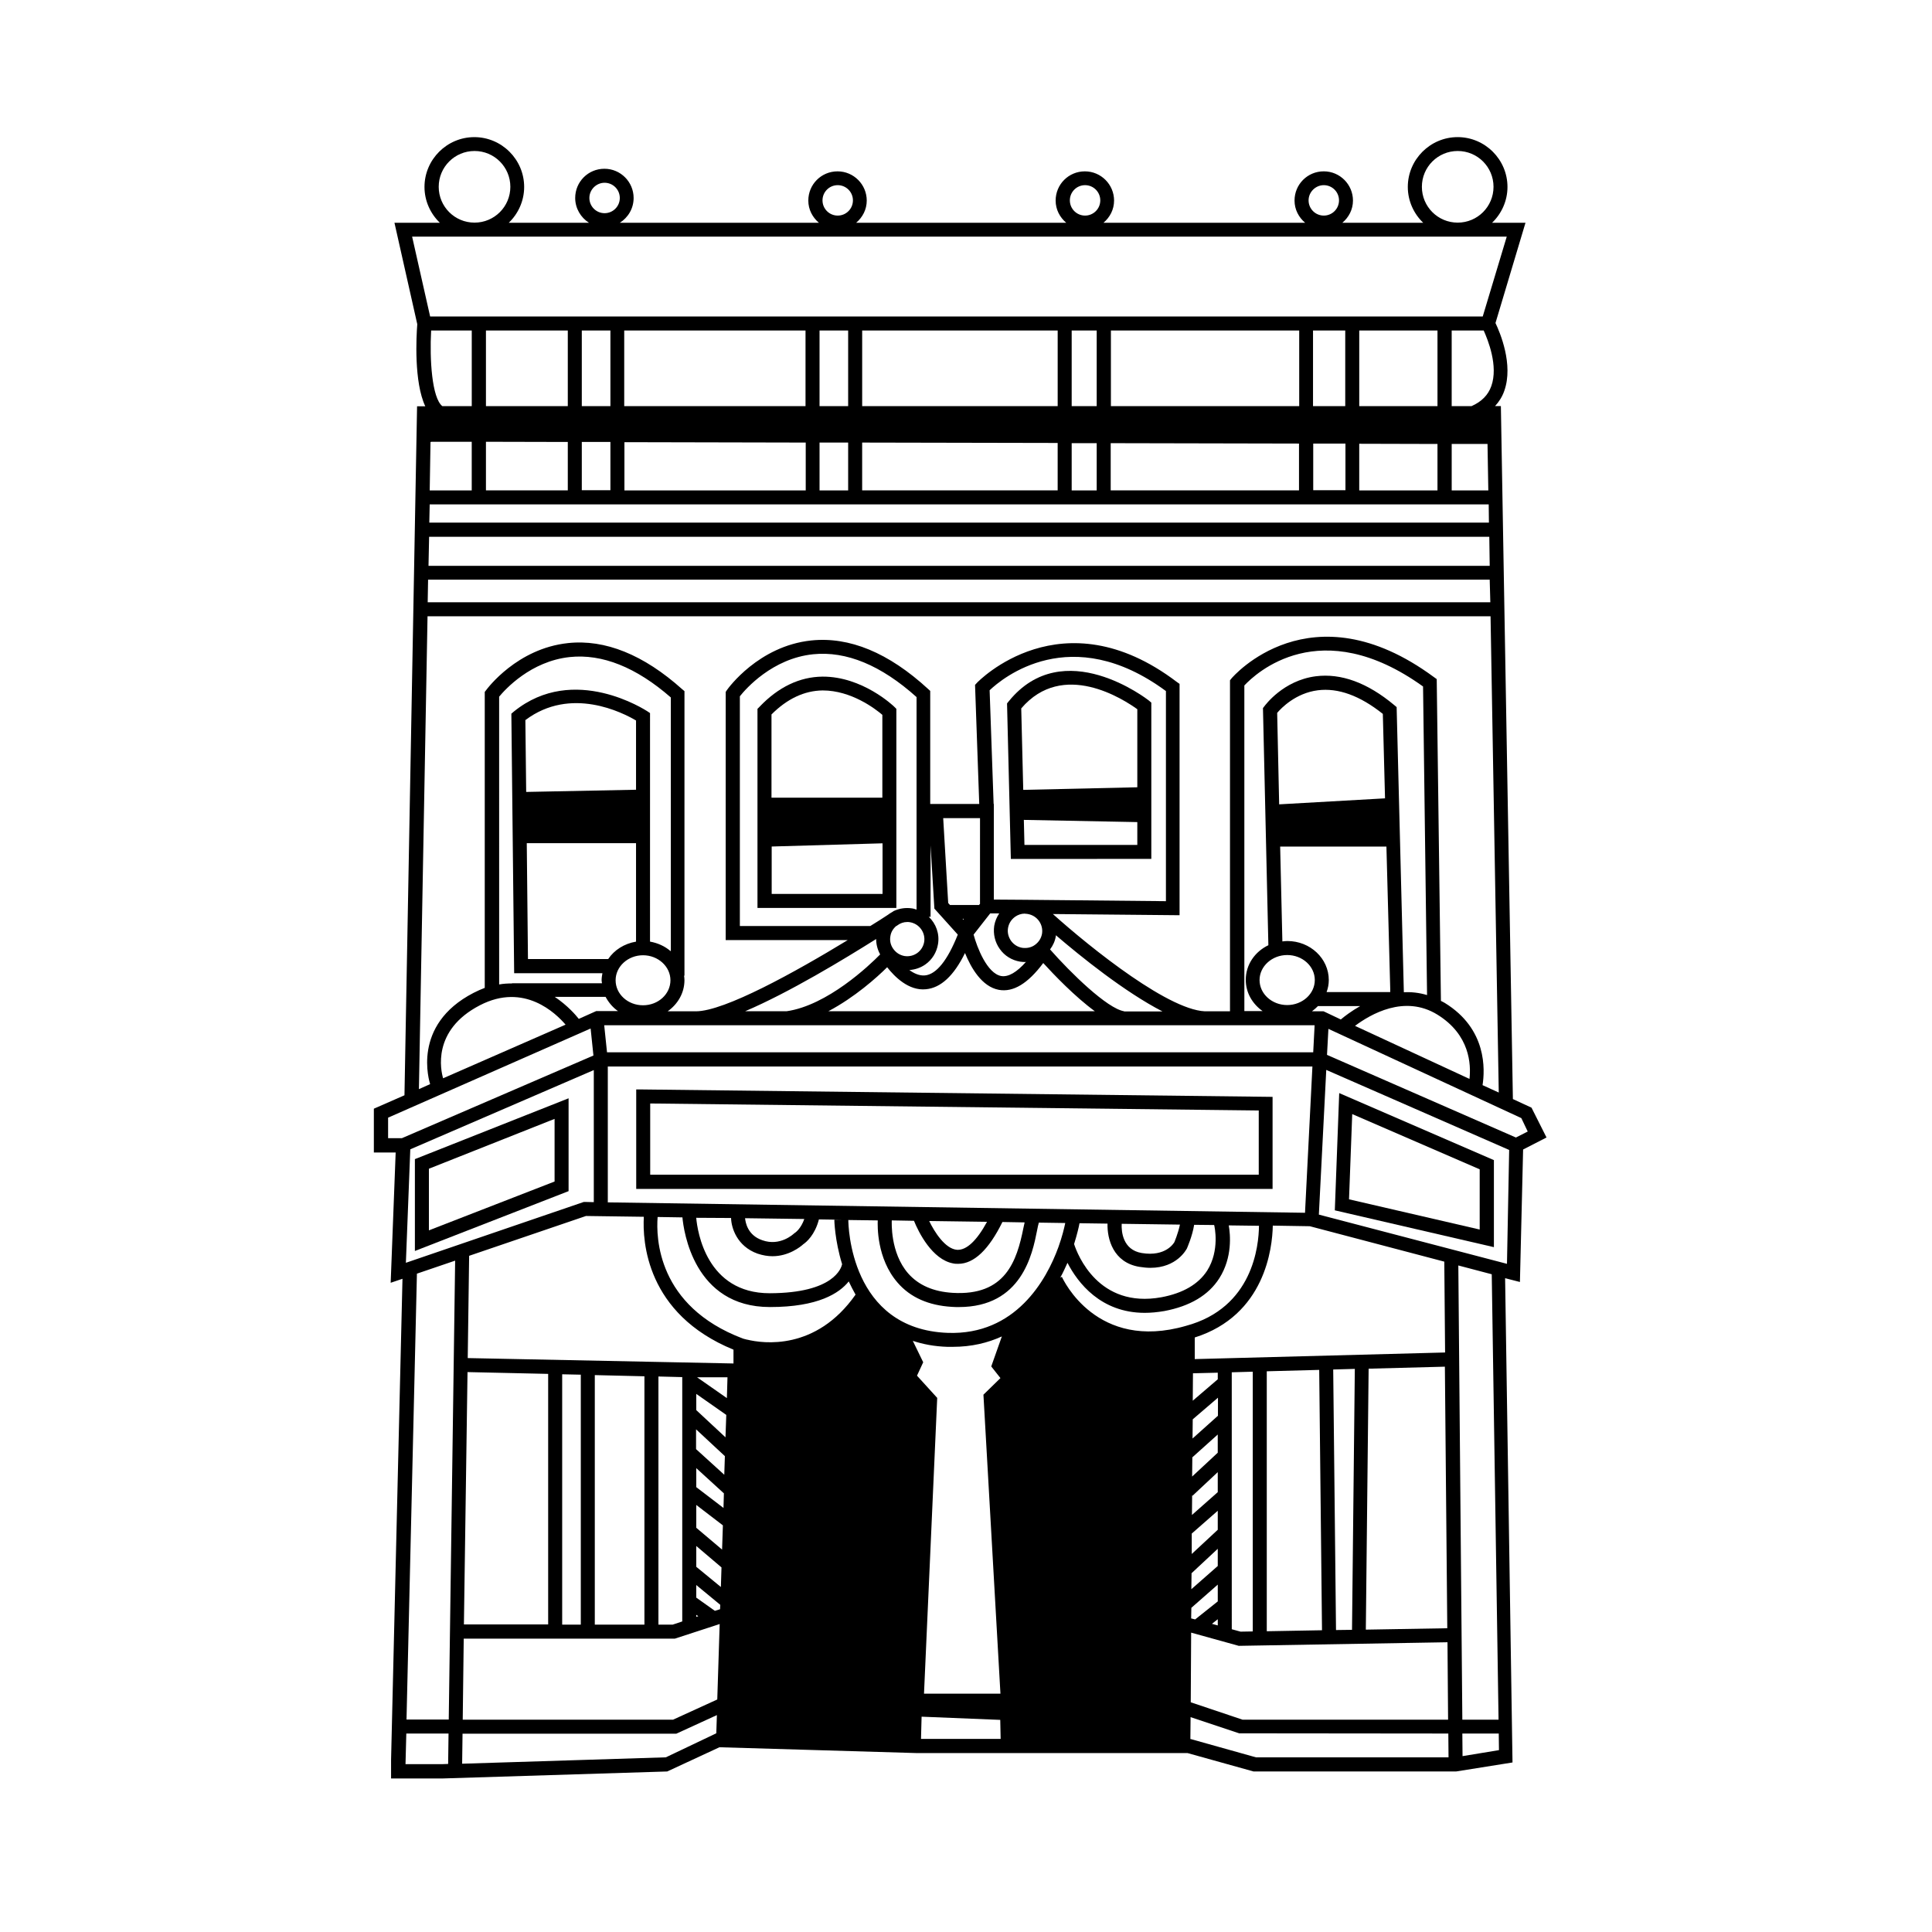 <?xml version="1.0" encoding="UTF-8"?>
<!-- Uploaded to: ICON Repo, www.svgrepo.com, Generator: ICON Repo Mixer Tools -->
<svg fill="#000000" width="800px" height="800px" version="1.1" viewBox="144 144 512 512" xmlns="http://www.w3.org/2000/svg">
 <g>
  <path d="m547.64 448.63 6.203-3.184-3.977-7.902-4.934-2.281-3.184-183.65h-1.539c1.062-1.168 1.91-2.492 2.441-4.031 2.492-7-1.168-15.539-2.332-17.977l7.953-26.57h-8.855c2.492-2.387 4.082-5.781 4.082-9.492 0-7.266-5.941-13.207-13.207-13.207s-13.207 5.941-13.207 13.207c0 3.711 1.59 7.106 4.082 9.492h-21.426c1.695-1.434 2.812-3.5 2.812-5.887 0-4.242-3.445-7.742-7.742-7.742s-7.742 3.445-7.742 7.742c0 2.387 1.113 4.453 2.812 5.887l-53.449 0.004c1.695-1.434 2.812-3.5 2.812-5.887 0-4.242-3.445-7.742-7.742-7.742s-7.742 3.445-7.742 7.742c0 2.387 1.113 4.453 2.812 5.887h-55.684c1.695-1.434 2.812-3.5 2.812-5.887 0-4.242-3.445-7.742-7.742-7.742-4.297 0-7.742 3.445-7.742 7.742 0 2.387 1.113 4.453 2.812 5.887h-52.766c2.176-1.379 3.66-3.766 3.66-6.574 0-4.242-3.445-7.742-7.742-7.742s-7.742 3.445-7.742 7.742c0 2.758 1.484 5.195 3.66 6.574h-21.266c2.492-2.387 4.082-5.781 4.082-9.492 0-7.266-5.941-13.207-13.207-13.207-7.266 0-13.207 5.941-13.207 13.207 0 3.711 1.59 7.106 4.082 9.492h-12.039l6.047 26.887c-0.266 3.34-0.902 15.328 2.121 21.742h-2.176l-3.34 182.59-8.113 3.555v11.613h5.781l-1.324 34.523 3.129-1.062-3.023 127.49v4.934h13.629l59.555-1.855 13.84-6.418 52.184 1.539h71.859l17.5 4.879h53.668l14.957-2.387-1.961-128.34 3.926 1.008zm-52.82-255.56c2.227 0 4.031 1.805 4.031 4.031 0 2.227-1.805 4.031-4.031 4.031-2.227 0-4.031-1.805-4.031-4.031 0-2.231 1.855-4.031 4.031-4.031zm-63.266 0c2.227 0 4.031 1.805 4.031 4.031 0 2.227-1.805 4.031-4.031 4.031-2.227 0-4.031-1.805-4.031-4.031 0-2.231 1.801-4.031 4.031-4.031zm-65.551 0c2.227 0 4.031 1.805 4.031 4.031 0 2.227-1.805 4.031-4.031 4.031-2.227 0-4.031-1.805-4.031-4.031 0-2.231 1.805-4.031 4.031-4.031zm-61.781-0.637c2.227 0 4.031 1.805 4.031 4.031 0 2.227-1.805 4.031-4.031 4.031-2.227 0-4.031-1.805-4.031-4.031 0-2.231 1.855-4.031 4.031-4.031zm244.64 251.43-3.129 1.59-50.062-21.902 0.371-6.894 51.125 23.652zm-297.3 34.789 1.168-30.07 48.633-21v35l-2.332-0.055h-0.316zm9.867-48.895c-0.582-1.961-3.074-12.727 9.758-19.355 11.773-6.098 20.152 2.176 22.699 5.144zm60.242-33.73c-1.484-1.273-3.34-2.121-5.41-2.492l0.004-60.562-0.797-0.531c-0.211-0.105-19.355-12.781-35.266 0.105l-0.688 0.582 0.742 68.785h23.387c-0.105 0.582-0.211 1.219-0.211 1.855 0 0.266 0.055 0.531 0.105 0.797h-23.863v0.055c-1.113 0-2.227 0.055-3.394 0.266l-0.004-76.262c1.59-1.91 8.324-9.387 18.719-10.5 8.59-0.902 17.605 2.703 26.781 10.711l0.004 67.191zm6.738 19.676h135.29 0.266 0.688 27.734l-0.371 7.16h-187.15l-0.742-7.16h24.078 0.211zm77.852-88.777c3.34-3.184 21.531-18.348 46.723 0.211v55.684l-37.602-0.371h-0.055l-7.953-0.055v-25.344h-0.055zm-24.395 62.262c0.742-0.531 1.59-0.848 2.547-0.848 0.266 0 0.477 0 0.742 0.055 2.492 0.426 4.137 2.758 3.766 5.195-0.426 2.492-2.703 4.137-5.195 3.766-1.219-0.211-2.227-0.848-2.969-1.855-0.742-1.008-1.008-2.176-0.797-3.394 0.16-1.113 0.742-2.016 1.539-2.703 0.102-0.004 0.258-0.109 0.367-0.215zm-2.758 11.137c1.91 2.441 5.676 6.312 10.289 5.832 3.926-0.371 7.371-3.555 10.34-9.598 1.59 3.926 4.453 8.91 8.961 9.758 3.816 0.688 7.691-1.645 11.773-7.106 2.758 3.023 8.379 8.91 13.684 12.781h-70.641c6.949-3.66 12.887-8.965 15.594-11.668zm36.695-14.16c0.211 0 0.371 0 0.582 0.055 2.492 0.426 4.137 2.758 3.766 5.195-0.211 1.219-0.848 2.227-1.855 2.969-1.008 0.742-2.176 0.953-3.394 0.797-1.219-0.211-2.227-0.848-2.969-1.855-0.688-1.008-1.008-2.176-0.797-3.394 0.211-1.219 0.848-2.227 1.855-2.969 0.742-0.531 1.645-0.848 2.598-0.848zm-6.84 9.336c1.273 1.805 3.184 2.969 5.356 3.34 0.426 0.055 0.902 0.105 1.324 0.105 0.105 0 0.16-0.055 0.266-0.055-2.441 2.758-4.668 4.082-6.574 3.766-3.766-0.688-6.418-7.637-7.32-10.977l4.402-5.621h2.387c-0.637 0.953-1.113 2.066-1.324 3.289-0.32 2.172 0.211 4.402 1.484 6.152zm-9.652-7.746-0.211-0.266h0.316zm42.586 24.238c-4.508-0.742-14.16-10.184-19.621-16.387 0.797-1.062 1.324-2.227 1.539-3.555v-0.211c6.629 5.676 18.191 15.008 28.266 20.207l-10.184-0.004zm-38.238-28.426-0.211 0.266h-7.688l-0.477-0.531-1.324-22.484h9.758l-0.004 22.75zm-5.832 8.113c-2.703 6.789-5.676 10.555-8.75 10.82-1.434 0.105-2.863-0.531-4.082-1.434 1.484-0.105 2.969-0.582 4.242-1.484 1.805-1.273 2.969-3.184 3.34-5.356 0.477-2.758-0.531-5.461-2.441-7.266h0.477v-18.934l1.008 16.758zm-10.926-6.629c-0.371-0.105-0.742-0.266-1.168-0.316-1.695-0.266-3.394 0-4.879 0.688-0.16 0.105-0.316 0.211-0.477 0.316-0.371 0.211-0.742 0.426-1.062 0.688-1.379 0.902-2.918 1.91-4.668 2.969l-34.574 0.004v-60.879c1.59-2.016 8.645-10.023 19.41-11.137 8.805-0.902 18.031 2.918 27.418 11.348zm-10.711 7.797c0 1.434 0.371 2.812 1.062 4.082-2.863 2.918-14 13.523-24.82 15.062h-10.977c11.719-4.984 26.301-13.844 34.734-19.145zm157.24 37.07-30.336-14.055c4.031-3.023 13.098-8.379 21.848-2.969 8.645 5.356 8.91 13.258 8.488 17.023zm-38.344-17.766-0.371-0.16h-3.023c0.582-0.426 1.113-0.902 1.59-1.379h11.191c-2.332 1.324-4.137 2.703-5.144 3.555zm-12.621-79.23c1.113-1.324 4.934-5.25 10.766-5.992 5.41-0.688 11.191 1.434 17.234 6.258l0.582 22.379-28.055 1.59zm0.793 35.426h28.16l1.008 37.707v0.848h-16.863c0.371-1.008 0.582-2.066 0.582-3.184 0-5.727-4.934-10.34-10.977-10.34-0.477 0-0.902 0.055-1.324 0.105zm1.859 28.742c4.031 0 7.32 2.969 7.32 6.629 0 3.66-3.289 6.629-7.32 6.629s-7.32-2.969-7.32-6.629c0-3.66 3.34-6.629 7.32-6.629zm30.918 9.863-1.91-75.57-0.637-0.531c-7.106-5.941-14.105-8.484-20.789-7.637-8.645 1.113-13.418 7.691-13.629 7.953l-0.371 0.477 1.434 62.844c-3.555 1.695-5.992 5.144-5.992 9.176 0 3.394 1.75 6.363 4.453 8.273h-4.824l-0.004-86.281c2.969-3.184 20.098-19.305 47.359 0.266l1.062 81.777c-2.125-0.641-4.191-0.852-6.152-0.746zm-210.96 55.684v-36.008h186.73l-1.961 38.766zm222.47 112.86-21.586 0.371 0.742-69.156 20.207-0.531zm-25.246 0.422-4.242 0.055-0.742-69.047 5.727-0.16zm-8.695-68.887 0.742 68.996-14.637 0.266v-68.891zm-17.605 69.312-3.234 0.055-2.332-0.637-0.004-68.094 5.57-0.16zm-208.1-68.73 21.371 0.477v66.398h-22.328zm25.086 0.582 4.934 0.105v66.238h-4.934zm8.645 0.215 13.152 0.316v65.812h-13.152zm16.863 0.371 6.312 0.16v64.754l-2.547 0.848h-3.766zm-0.215-42.27 6.574 0.105c0.316 3.445 2.969 23.758 23.176 23.758h0.055c12.727 0 18.348-3.66 20.844-6.789 0.531 1.168 1.168 2.332 1.805 3.5-10.5 14.957-24.555 12.941-28.691 11.934h-0.055c-0.637-0.16-1.062-0.266-1.168-0.316-22.645-8.59-22.961-26.781-22.539-32.191zm19.465 0.266c0.055 2.547 1.539 7.477 7 9.441 1.434 0.477 2.758 0.688 3.977 0.688 4.297 0 7.426-2.492 8.168-3.184 0.797-0.531 3.074-2.441 4.137-6.574l6.363 0.105h-2.281c0 0.105 0.105 5.41 2.066 11.773-0.211 0.953-2.121 7.637-19.145 7.691h-0.055c-16.707 0-19.145-16.336-19.465-19.992zm3.711 0.055 15.699 0.211c-0.902 2.547-2.281 3.5-2.332 3.555l-0.371 0.266c-0.16 0.16-3.711 3.5-8.434 1.805-3.926-1.328-4.457-4.777-4.562-5.836zm44.762 0.688c1.219 3.023 4.824 10.289 10.395 11.297 0.426 0.105 0.902 0.105 1.324 0.105 4.191 0 8.113-3.766 11.719-11.082l5.887 0.105c-0.105 0.426-0.211 0.902-0.316 1.434-1.75 8.805-4.773 18.086-18.773 17.234-5.09-0.316-9.016-2.016-11.773-5.144-4.824-5.516-4.348-13.734-4.348-14.055zm4.031 0.055 15.328 0.211c-2.703 4.984-5.41 7.531-7.902 7.426-3.184-0.211-6.047-4.773-7.426-7.637zm-8.379 16.332c3.394 3.926 8.219 6.047 14.371 6.418 0.637 0.055 1.273 0.055 1.855 0.055 16.707 0 19.516-14.105 20.734-20.258 0.16-0.848 0.316-1.59 0.477-2.121l7 0.105c-0.266 1.273-0.797 3.555-1.805 6.363-3.184 8.805-11.402 23.387-29.328 22.75-25.934-0.953-26.355-28.637-26.355-29.91l7.797 0.105c-0.051 1.379-0.316 10.078 5.254 16.492zm59.395-15.59 15.434 0.211c-0.477 2.332-1.484 4.668-1.484 4.668-0.105 0.16-2.227 3.926-8.645 2.863-5.039-0.848-5.41-5.727-5.305-7.742zm4.668 11.402c1.062 0.16 2.016 0.266 2.918 0.266 7.055 0 9.547-4.879 9.703-5.144 0.055-0.16 1.434-3.234 1.91-6.258l5.305 0.055c0.105 0.371 1.539 6.734-1.855 12.09-2.332 3.606-6.418 5.992-12.145 7.055-16.652 3.023-22.219-11.297-23.121-14.105 0.797-2.547 1.273-4.562 1.434-5.516l7.426 0.105c-0.113 4.027 1.477 10.285 8.426 11.453zm20.789 39.508-6.684 5.992 0.055-5.09 6.684-5.727-0.004 4.824zm-6.738 10.98 6.734-6.047v4.824l-6.789 6.312zm-0.051 10.074 0.105 0.105 6.684-6.258v5.305l-6.84 6.047zm-0.105 10.129 6.894-6.047v5.039l-6.894 6.418zm6.894 4.031v4.562l-7 6.152 0.055-4.242zm-131.36 0.211-6.84-5.781v-6.047l7.055 5.41zm0.582-19.832-7.477-6.789v-5.25l7.637 7.106zm-7.422 3.285v-5.039l7.32 6.684-0.105 3.871zm7.742-13.203-7.742-7.211v-4.297l7.953 5.57zm-7.742 28.797 6.684 5.676-0.16 5.195-6.523-5.356zm8.113-39.191-7.902-5.516h8.062zm-8.113 57.434 0.531 0.371-0.531 0.16zm4.93-1.059-4.934-3.5v-3.34l6.363 5.25-0.055 1.168zm75.68-61.68-4.508 4.402 4.508 79.23h-20.258l3.5-78.383-5.356-5.887 1.645-3.555-2.758-5.676c2.703 0.902 5.727 1.484 9.176 1.59h1.379c5.039 0 9.332-1.062 13.047-2.758l-2.812 7.953zm50.594 60.883 7-6.152v4.453l-5.992 4.773-1.062-0.266zm7 3.023v1.645l-1.539-0.426zm0-63.586-6.629 5.676 0.055-7.266 6.574-0.16zm-8.434-14.16c-23.652 6.84-32.508-12.199-32.879-12.992l-0.426 0.211c0.742-1.324 1.324-2.652 1.91-3.926 2.703 5.25 8.805 13.258 20.469 13.258 1.645 0 3.34-0.16 5.195-0.477 6.789-1.273 11.719-4.191 14.582-8.699 3.5-5.516 2.918-11.613 2.492-14l8.008 0.105c-0.047 5.254-1.586 21.746-19.352 26.52zm-143.88-84.957c-4.031 0-7.266-2.969-7.266-6.629s3.289-6.629 7.266-6.629c3.977 0 7.266 2.969 7.266 6.629 0 3.656-3.234 6.629-7.266 6.629zm-9.227-12.254h-21.266l-0.316-30.707h28.957v26.094c-3.133 0.531-5.785 2.231-7.375 4.613zm-21.953-63.32c12.039-9.07 25.828-1.961 29.328 0.105v18.348l-29.113 0.582zm14.156 79.18c-0.742-0.953-2.969-3.555-6.363-5.832h13.469c0.797 1.484 1.91 2.812 3.289 3.766h-5.781zm1.91 52.234 15.328 0.211c-0.371 6.418 0.582 25.723 23.758 35.215v3.66l-70.426-1.43 0.371-27.102zm-32.402 112.01h55.949l11.879-3.871-0.637 19.992-11.719 5.356h-55.738zm121.34 20.68 20.844 0.848 0.105 5.039h-21.105zm71.434-22.273 12.621 3.5 55.312-0.953 0.16 20.523h-54.465l-13.734-4.613zm67.086-98.32 0.211 24.078-66.344 1.75v-5.727c18.613-5.887 20.578-23.707 20.684-29.645l9.812 0.16zm12.199-174.74h-281.61l0.105-5.992h281.34zm-244.48-72.02v20.047h-21.691v-20.047zm209.74 42.375v-12.359l20.734 0.055v12.305zm-209.74-12.836v12.832h-21.691v-12.883zm3.711 0h7.582v12.781h-7.582zm11.297 0.055 48.047 0.105v12.676h-48.047zm51.707 0.105h7.582v12.676h-7.582zm11.293 0 51.812 0.105v12.57h-51.812zm55.527 0.16h6.629v12.516h-6.629zm10.34 0 49.902 0.105v12.41h-49.902zm53.672 0.105h8.539v12.355h-8.539zm12.195-9.918v-20.047h20.734v20.047zm-3.711 0h-8.539v-20.047h8.539zm-12.199 0h-49.902v-20.047h49.902zm-53.668 0h-6.629v-20.047h6.629zm-10.34 0h-51.812v-20.047h51.812zm-55.527 0h-7.582v-20.047h7.582zm-11.297 0h-48.047v-20.047h48.047zm-51.707 0h-7.582v-20.047h7.582zm-47.355 9.441h10.605v12.887h-11.137l0.211-12.832zm280.38 32.879h-281.23l0.16-7.691h280.96zm-0.211-11.457h-280.81l0.105-4.824h280.65zm-0.16-8.535h-9.703v-12.305h9.492zm-9.707-22.328v-20.047h8.484c1.113 2.492 3.926 9.387 2.016 14.742-0.848 2.387-2.598 4.137-5.25 5.305zm-7.898-58.125c0-5.25 4.242-9.492 9.492-9.492s9.492 4.242 9.492 9.492-4.242 9.492-9.492 9.492c-5.25 0.004-9.492-4.242-9.492-9.492zm-260.55 0c0-5.25 4.242-9.492 9.492-9.492s9.492 4.242 9.492 9.492-4.242 9.492-9.492 9.492c-5.25 0.004-9.492-4.242-9.492-9.492zm283.04 13.207-6.363 21.16h-278.95l-4.773-21.16zm-285.05 24.871h10.766v20.047h-7.797c-2.758-2.176-3.394-12.355-2.969-20.047zm-0.953 75.73h281.71l2.176 126.22-4.297-1.961c0.637-4.031 1.219-14.902-10.023-21.797-0.316-0.211-0.637-0.316-1.008-0.531l-1.113-85.277-0.742-0.531c-32.723-24.129-53.402 0.055-53.617 0.316l-0.426 0.531v87.715h-5.727c-9.547 0.637-31.289-16.863-41.207-25.773l33.57 0.316v-61.301l-0.742-0.531c-30.492-23.121-52.715 0-52.926 0.211l-0.531 0.582 1.113 31.555h-12.992v-29.965l-0.582-0.531c-10.449-9.598-20.844-13.895-30.973-12.832-13.949 1.484-22.008 12.676-22.328 13.152l-0.316 0.477-0.004 65.766h32.352c-13.84 8.434-32.668 18.879-40.25 18.879h-7.481c2.703-1.91 4.453-4.879 4.453-8.273 0-0.426-0.055-0.797-0.105-1.168h0.105l0.004-75.41-0.637-0.531c-10.184-9.121-20.418-13.258-30.23-12.199-13.523 1.434-21.371 12.039-21.691 12.461l-0.371 0.477v78.434c-0.953 0.371-1.961 0.797-2.969 1.324-16.547 8.539-11.668 23.598-11.508 24.184l-2.969 1.324zm-10.395 132.85 53.617-23.598 0.742 7.16-50.754 21.902h-3.66v-5.465zm17.711 37.918-1.695 121.61h-11.191l2.758-118.16zm-3.289 133.43h-9.863l0.211-8.113h11.191l-0.105 8.062zm59.133-1.805-53.988 1.695 0.105-7.953h56.641l10.766-4.934-0.16 4.824zm139.16-4.824h-0.16l0.055-5.832 12.887 4.297 55.418 0.055 0.055 6.312h-51.016zm71.969 4.508-0.055-5.992h9.652l0.055 4.402zm9.543-9.652h-9.598l-1.062-120.38 8.855 2.332zm-47.621-133.86 1.961-38.344 48.473 21.215-0.582 30.176z"/>
  <path d="m497.74 464.75 42.16 9.758v-23.066l-40.996-17.766zm4.613-25.508 33.781 14.637v15.961l-34.629-8.008z"/>
  <path d="m314.46 432.72h-1.855v26.355h168.64v-24.395zm163.07 22.594h-161.22v-18.879l161.27 1.855v17.023z"/>
  <path d="m253.95 475.52 40.73-15.855v-24.605l-40.73 16.121zm3.715-21.797 33.305-13.207v16.598l-33.305 12.941z"/>
  <path d="m449.11 371.62v-41.418l-0.688-0.582c-0.211-0.16-22.594-17.711-37.121 0.266l-0.426 0.531 1.008 41.207zm-33.621-3.711-0.16-6.629 30.07 0.582v6.047zm29.91-35.957v20.684l-30.23 0.688-0.531-21.586c11.035-12.938 27.156-2.383 30.762 0.215z"/>
  <path d="m345.27 331.32-0.531 0.531v52.766h36.805v-52.766l-0.531-0.531c-0.316-0.316-8.484-8.062-19.039-8.008-6.043 0.055-11.719 2.758-16.703 8.008zm3.234 49.586v-12.57l29.379-0.848v13.418zm29.328-47.465v21.957h-29.379v-22.062c4.137-4.137 8.699-6.312 13.578-6.363 7.578 0 13.945 4.879 15.801 6.469z"/>
 </g>
</svg>